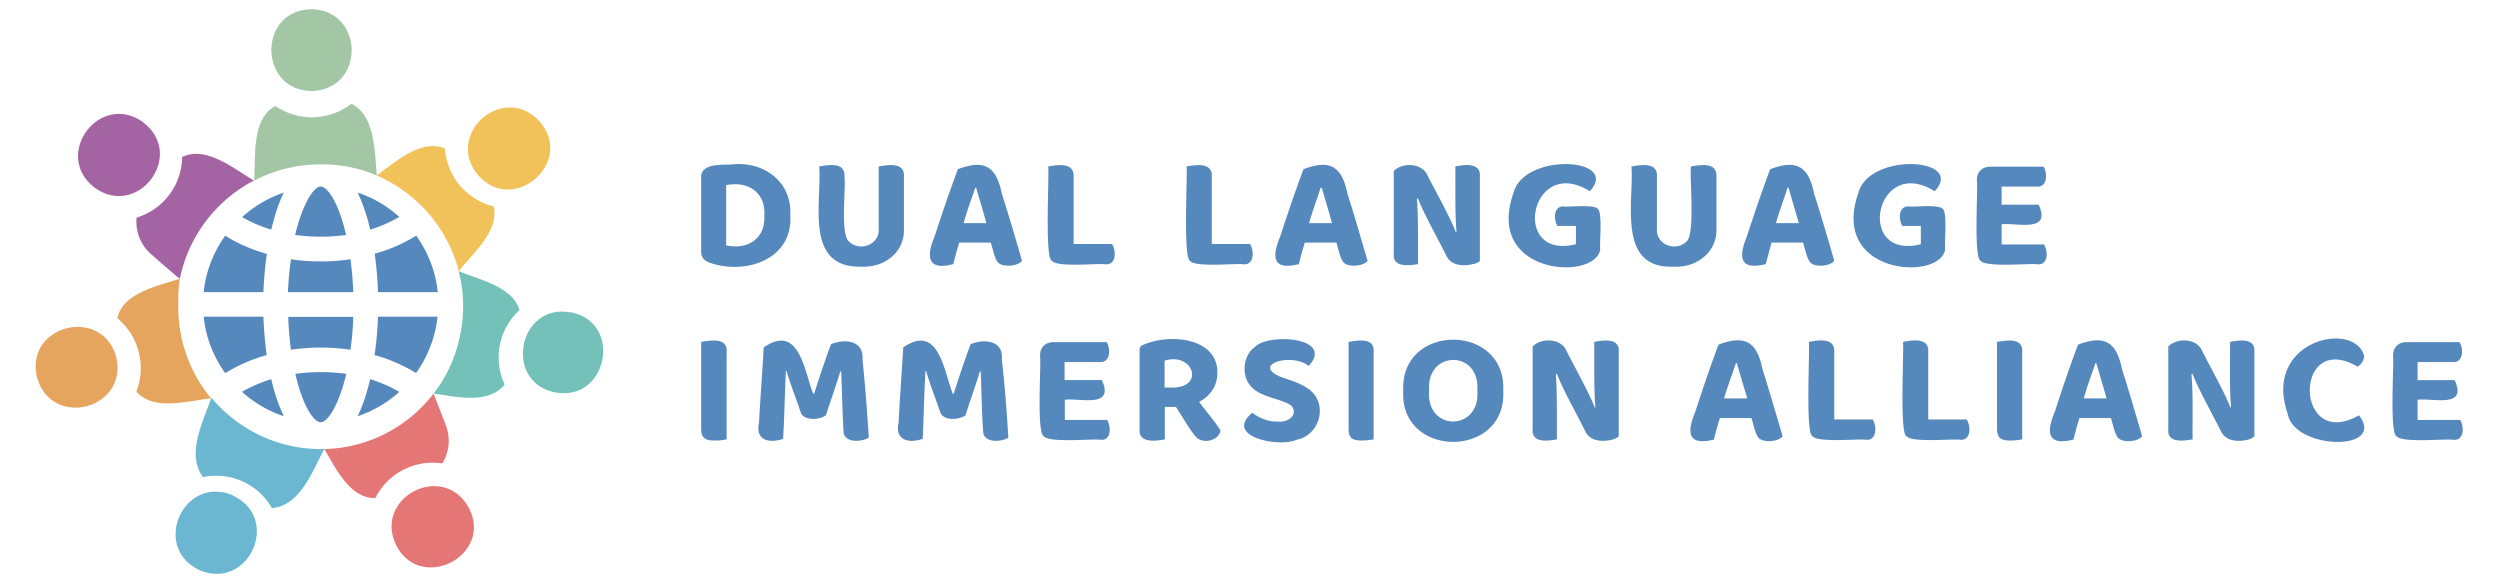 <?xml version="1.0" encoding="UTF-8"?> <svg xmlns="http://www.w3.org/2000/svg" id="Layer_1" width="1080" height="250"><defs><style>.cls-1{fill:#74c1b9}.cls-1,.cls-2,.cls-3,.cls-7{stroke-width:0}.cls-2{fill:#5588bc}.cls-3{fill:#a464a3}.cls-7{fill:#e57676}</style></defs><path id="LogoText" d="M341.4 92.9c1.3 19.2-19.3 26-34.8 20.6-2.5-.9-3.7-2.5-3.7-4.7v-33c1-5.8 10.5-4.3 14.8-4.9 13.1-.7 24.5 8.2 23.7 22Zm-11.2.1c.6-10.2-7.5-14.9-16.5-13v26c9 2 17-2.6 16.5-12.9Zm42 22.2c-24.9.7-17.1-27.8-18.3-43.3 4.3-.7 11.4-2 10.9 4.6.7 4.3-1.9 24.9 2 27.9 4.7 4.5 13.4 1.3 12.8-5.8V71.9c4.2-.7 11.4-2 10.9 4.6v22.3c.4 10.2-8.5 16.9-18.3 16.4Zm55.8-10.4h-13.6c-1 3-1.8 6.5-2.6 9.3-11.1 3-11.8-3.2-8-12.1 3-9.3 6.6-19.8 10-28.9 11.3-4.3 16.6-1.4 19 10.6 3 9.3 6.1 19.9 8.7 29-2 2.4-7.9 2.7-10 1-1.8-1.3-2.7-6.8-3.5-8.9Zm-6.7-23.7c-1.5 4.6-3.7 10.3-5 15.3h9.8c-1.3-5-3.1-10.7-4.4-15.3h-.4Zm33.1 31.5c-3.2-.8-1-38.1-1.6-40.7 4.3-.7 11.4-1.9 11 4.6v28.9h16.6c1.8 2.8 1.9 8.9-2.6 8.8-3.2-.6-21.3 1.5-23.4-1.6Zm59.7 0c-3.1-.8-1-38.1-1.5-40.7 4.2-.7 11.4-1.9 10.9 4.6v28.9H540c1.8 2.8 1.9 8.9-2.6 8.8-3.2-.6-21.3 1.5-23.4-1.6Zm63.2-7.8h-13.6c-1 3-1.9 6.5-2.6 9.3-11.4 2.8-11.8-3-8-12.1 3-9.3 6.6-19.8 10-28.9 11.3-4.3 16.6-1.4 19 10.6 3 9.3 6 19.9 8.7 29-2 2.4-7.9 2.7-10 1-1.8-1.3-2.7-6.8-3.5-8.9Zm-6.8-23.7c-1.4 4.6-3.6 10.3-5 15.3h9.9c-1.3-5-3.1-10.7-4.4-15.3h-.5Zm66.1 32.9c-4 1.1-9.7 1-11.8-3.6-3-6.1-9.9-18.4-12.2-24.6h-.5c.7 8.7.4 19.6.5 28.3-4 .6-11 1.6-10.5-4.5V73.9c3.6-3.8 12-3.6 14.5 1.7 3 6 10 18.4 12.3 24.7l.3-.1c-.7-9-.4-19.3-.5-28.3 4-.8 11.1-1.8 10.6 4.4v36.5c-.7.5-1.5 1-2.7 1.3Zm54.7-6.3c-1.9 13.8-50 11.3-37.5-24.3 4.6-17.8 46.4-15.3 33-.8-25.7-16-34.5 30-6 22.9v-7.9h-8c-1.7-2.8-1.7-8.6 2.7-8.4 2.3.3 13-1 14.7 1 2.2 1.5.7 15.2 1.1 17.5Zm31.7 7.5c-24.6 1-17.1-28-18.2-43.3 4.3-.7 11.5-2 11 4.6v22c-.7 7.2 8 10.4 12.7 5.9 4-2.9 1.3-28.2 2-32.5 4.3-.7 11.4-2 11 4.6v22.3c.3 10.2-8.6 16.9-18.4 16.4Zm56-10.4h-13.7l-2.5 9.3c-11.4 2.8-11.8-3-8.1-12.1 3-9.3 6.6-19.8 10-28.9 11.3-4.3 16.6-1.4 19 10.6 3 9.3 6.1 19.9 8.7 29-2 2.4-7.9 2.7-10 1-1.8-1.3-2.7-6.8-3.5-8.9Zm-6.8-23.7c-1.4 4.6-3.6 10.3-5 15.3h9.9L772.6 81h-.4Zm68.1 26.6c-1.9 13.8-50 11.3-37.5-24.3 4.6-17.8 46.4-15.3 33-.8-25.7-16-34.5 30-6 22.9v-7.9h-8c-1.7-2.8-1.7-8.6 2.7-8.4 2.3.3 13-1 14.7 1 2.2 1.5.7 15.2 1.1 17.5Zm15.3 4.9c-3.1-1.3-1-32-1.6-34.8 0-3.5 2.3-5.8 5.8-5.8h23c1.8 2.8 1.7 8.8-2.7 8.6h-15.4v7.8h16c5.7 12.4-9.7 7.7-16 8.5v8.7H883c1.8 2.8 1.9 8.8-2.6 8.6-3.2-.6-22.7 1.5-24.8-1.6Zm-546.8 77.7c-4.2 0-5.8-1-5.9-5.1v-37.5c4.3-.7 11.5-2 11 4.5v37.6a22 22 0 0 1-5.1.5Zm48-10.9c-2.7 2-9.2 2.5-10.8-1-2.3-7-4.5-12.2-6.2-18.1h-.3c-.5 10.3-.6 19-1.2 29.3-6 2-12.1.7-10.4-7 .5-10.4 1.5-22 2-32.5 15.3-10.6 17.5 10 21.4 20h.4c2.2-6.9 5-15.3 7.3-21.4 5.9-2.5 14.3-1.7 13.6 6.6a769 769 0 0 1 2.7 33.8c-3.2 1.9-10.7 2.4-10.9-2.8-.5-8.8-.7-18.2-1-25.8h-.4c-1.8 6-3.8 11.5-6.2 18.9Zm60.3 0c-2.7 2-9.2 2.5-10.8-1-2.4-7-4.5-12.2-6.2-18.1h-.3c-.6 10.3-.7 19-1.2 29.3-6 2-12.1.7-10.4-7 .5-10.4 1.4-22 2-32.5 15.3-10.6 17.5 10 21.4 20h.4c2.2-6.9 5-15.3 7.3-21.4 5.9-2.5 14.3-1.7 13.5 6.6 1.2 10.6 2.2 23.2 2.8 33.8-3.2 1.9-10.7 2.4-10.9-2.8-.6-8.8-.7-18.2-1-25.8h-.4c-1.8 6-3.9 11.5-6.2 18.9Zm33.8 9c-3.2-1.3-1-32-1.6-34.8 0-3.5 2.3-5.8 5.8-5.8h23c1.7 2.8 1.7 8.8-2.8 8.6h-15.4v7.8H476c5.7 12.4-9.8 7.6-16 8.5v8.7h18.3c1.7 2.8 1.8 8.8-2.6 8.6-3.2-.6-22.7 1.5-24.8-1.6Zm75-27.1c0 5.4-3.2 9.9-7.9 12.3 3 4 7 8.7 9.3 12.4-.9 4.3-7 5.7-10 3.3-2.2-1.6-7.6-11.1-9.3-13.5h-4.8v14c-4.2.8-11.5 1.7-10.9-4.6v-33.7c0-.9.2-1.6.7-2.1 11.2-5.6 33.4-4 32.9 12Zm-18.5 6.1c13-.7 7.8-15.3-4.3-11.6v11.6h4.2Zm44.6 14.7c4.9.6 9.1-3.4 5.7-7-4.7-3-12.3-3.4-16.5-7.4-5.1-4.4-4.6-13.9.9-17.8 5.4-6 34.6-4.5 23.3 8.2-7.2-5.8-25-.8-12.2 4.7 4.7 1.6 10.2 3.2 13.6 6.5 6.8 6.8 2.7 19-6.8 20.7-7.3 3.4-31.5-1.3-19-11.7 3 2.3 7 4 11 3.8Zm36.4 8.2c-4.2 0-5.8-1-5.8-5.1v-37.5c4.2-.7 11.4-2 10.8 4.5v37.6c-1.3.3-3.4.5-5 .5Zm61-21.5c1.6 29.4-44.8 29.5-43.2 0-1.4-29.4 44.6-29.4 43.2 0Zm-11.2 0c1.4-17.8-22.2-17.7-20.8 0-1.5 17.7 22.2 17.7 20.8 0Zm58.4 21.1c-4 1-9.7 1-11.8-3.7-3-6.1-9.9-18.4-12.2-24.7l-.5.2c.7 8.6.4 19.5.5 28.1-4.1.7-11 1.7-10.5-4.4v-35.7c3.6-3.8 12-3.7 14.5 1.6 3 6.1 10 18.5 12.3 24.7h.3c-.7-9-.4-19.4-.5-28.3 4-.8 11.1-1.8 10.6 4.3v36.5c-.7.6-1.5 1-2.7 1.4Zm60-9.3H743c-1 3-1.9 6.5-2.6 9.3-11.3 2.8-11.8-3-8-12.1 3-9.3 6.6-19.9 10-28.9 11.3-4.3 16.6-1.4 19 10.6 2.9 9.2 6 19.8 8.7 29-2 2.4-7.9 2.7-10 1-1.8-1.3-2.7-6.8-3.5-8.9Zm-6.7-23.7c-1.5 4.6-3.7 10.3-5.1 15.2h10l-4.5-15.2h-.4Zm33.1 31.5c-3.2-.8-1-38.2-1.6-40.7 4.3-.8 11.4-2 11 4.5v29H809c1.8 2.8 1.9 8.9-2.6 8.8-3.2-.6-21.3 1.4-23.4-1.6Zm40.6 0c-3.1-.8-1-38.2-1.5-40.7 4.2-.8 11.4-2 10.9 4.5v29h16.6c1.8 2.8 2 8.9-2.6 8.8-3.2-.6-21.2 1.4-23.4-1.6Zm44.9 1.9c-4.1 0-5.7-1-5.8-5.1v-37.5c4.3-.7 11.4-2 10.9 4.5v37.6c-1.4.3-3.4.5-5 .5Zm43.4-9.7h-13.6c-1 3-1.8 6.5-2.6 9.3-11.3 2.8-11.8-3-8-12.1 3-9.3 6.6-19.9 10-28.9 11.3-4.3 16.6-1.4 19 10.6 3 9.2 6 19.8 8.7 29-2 2.4-7.9 2.7-10 1-1.8-1.3-2.7-6.8-3.5-8.9Zm-6.7-23.7c-1.5 4.6-3.7 10.3-5 15.2h9.8c-1.3-5-3.1-10.7-4.4-15.2h-.4Zm66.1 33c-4.1 1-9.7 1-11.9-3.7-3-6.1-9.9-18.4-12.2-24.7l-.5.2c.8 8.6.4 19.5.5 28.1-4 .7-11 1.7-10.5-4.4v-35.7c3.6-3.8 12-3.7 14.5 1.6 3 6.1 10 18.5 12.3 24.7h.3c-.7-9-.4-19.4-.4-28.3 4-.8 11-1.8 10.5 4.3v36.5a7 7 0 0 1-2.6 1.4Zm50-36.3c0 2-1.2 3.8-2.8 4.8-27.8-16.2-27.5 36.9.6 21 12 15.9-28 15-30.8-.6-11-31.5 28.4-40.7 33-25.2Zm14 34.8c-3.1-1.3-1-32-1.5-34.8 0-3.5 2.3-5.8 5.7-5.8h23c1.8 2.8 1.7 8.8-2.7 8.6h-15.4v7.8h16c5.8 12.4-9.7 7.6-16 8.5v8.7h18.4c1.7 2.8 1.8 8.8-2.7 8.6-3.2-.6-22.7 1.5-24.8-1.6Z" class="cls-2"></path><g id="Purple"><path d="M62 52.9C43.2 39.2 22.5 66.8 40.8 81 59.5 94.7 80.3 67.1 62 53Z" class="cls-3"></path><path d="M77.7 120.4a61.8 61.8 0 0 1 32-42.4c-9-5.3-20.6-15.1-31-10.2A27.7 27.7 0 0 1 59 94a18.7 18.7 0 0 0 5.6 15.2s12.6 11.1 13.1 11.2Z" class="cls-3"></path></g><path id="Yellow2" d="M50.2 154.2C44 132 10.6 140.5 16 163c6.2 22.4 39.5 13.8 34.2-8.8ZM77 132.7c0-3.8 0-8.6.7-12.3-9 3-24.8 6-27 17.1a28 28 0 0 1 8.2 31.7c7.6 8.5 22 4 32.3 2.9A62 62 0 0 1 77 132.7Z" style="fill:#e6a55e;stroke-width:0"></path><path id="Blue1" d="M100.6 214c-21.3-9-35.4 22.4-14.4 32.3 21.3 9 35.4-22.4 14.4-32.2Zm38-20c-19 0-36-8.7-47.3-22.2-3.5 10.3-11 24.4-3.6 34.3a27.8 27.8 0 0 1 29.8 13.4c12-1 17.3-15.5 22.6-25.6h-1.6Z" style="fill:#6bb7d1;stroke-width:0"></path><g id="Red1"><path d="M202.6 219.5c-11-20.4-41.6-4.6-31.4 16.2 10.7 20.4 41.9 4.3 31.4-16.2Z" class="cls-7"></path><path d="M187.3 170a61.2 61.2 0 0 1-47.2 24c5 8.3 11 21.3 22 21.2a27.8 27.8 0 0 1 29-15 18.7 18.7 0 0 0 1.6-16.2l-5.4-14Z" class="cls-7"></path></g><g id="Green2"><path d="M246.7 135c-22.6-4.5-29.5 29.9-7 34.5 22.7 4.4 29.6-30 7-34.6Z" class="cls-1"></path><path d="M224.4 134c-2.8-10.3-17.8-13.2-26.3-16.9 4.9 18 .4 38.9-10.8 52.9 9.8 1.4 23.8 4.8 30.7-3.9a27.7 27.7 0 0 1 6.4-32.1Z" class="cls-1"></path></g><path id="Yellow1" d="M233.4 52.8c-15.3-17.5-41.6 4.8-27 22.7 15 17.6 41.8-5 27-22.7Zm-20.1 36.4a27.8 27.8 0 0 1-21.1-25c-10.3-4.4-21.4 5.8-29.5 11.6a62 62 0 0 1 35.5 41.3c6-7.7 17.5-17.2 15.1-27.9Z" style="fill:#f2c25a;stroke-width:0"></path><path id="Green1" d="M134 4c-23 1-22 35.5 1 35.3 23.2-1 22.2-35.5-1-35.3Zm4.8 67c8.5 0 16.5 1.6 24 4.8-1-10.5-.7-25.8-11-31a27.8 27.8 0 0 1-32.8 1c-10.5 5.4-8.5 22.3-9.2 32.2a63 63 0 0 1 29-7Z" style="fill:#a3c6a5;stroke-width:0"></path><path id="Globe" d="M179.8 101.8c5 7 8.4 15.3 9.3 24.4h-25.8c-.2-5.7-.7-11.2-1.4-16.6a68.7 68.7 0 0 0 17.9-7.8Zm-41.3-21.2c3.2 0 8 7.6 11 20.9-7 1-14.8 1-22 0 3.2-13.4 8-20.9 11-20.9Zm-41.2 21.2c5.3 3.4 11.4 6 18 7.9-.8 5.3-1.3 10.9-1.5 16.5H88c.9-9 4.3-17.4 9.3-24.4Zm0 59.4c-5-7-8.4-15.3-9.3-24.4h25.8c.2 5.7.7 11.2 1.4 16.6a69.6 69.6 0 0 0-17.9 7.8Zm7.3 8c3.8-2.1 8-4 12.6-5.4a74 74 0 0 0 5.4 16 50.6 50.6 0 0 1-18-10.5Zm12.6-70a58.7 58.7 0 0 1-12.6-5.4 50.9 50.9 0 0 1 18-10.6c-2.2 4.5-4 10-5.4 16Zm21.4 83.2c-3.2 0-8-7.5-11-20.9a81 81 0 0 1 22 0c-3.2 13.4-8 20.9-11 20.9Zm12.8-31.3a87.3 87.3 0 0 0-25.7 0c-.6-4.4-1-9.1-1.2-14.2h28.1c-.1 5-.6 9.8-1.2 14.2Zm-27-25c.2-5 .7-9.8 1.3-14.1a88.3 88.3 0 0 0 25.7 0c.6 4.3 1 9 1.2 14.2h-28.1Zm48.1-32.4a59 59 0 0 1-12.6 5.5 74 74 0 0 0-5.4-16 50.6 50.6 0 0 1 18 10.5Zm-18 86.1c2.2-4.5 4-10 5.4-16a60 60 0 0 1 12.6 5.5 50.8 50.8 0 0 1-18 10.5Zm25.3-18.6a69 69 0 0 0-18-7.8c.8-5.4 1.3-11 1.5-16.6H189c-.9 9-4.3 17.4-9.3 24.4Z" class="cls-2"></path></svg> 